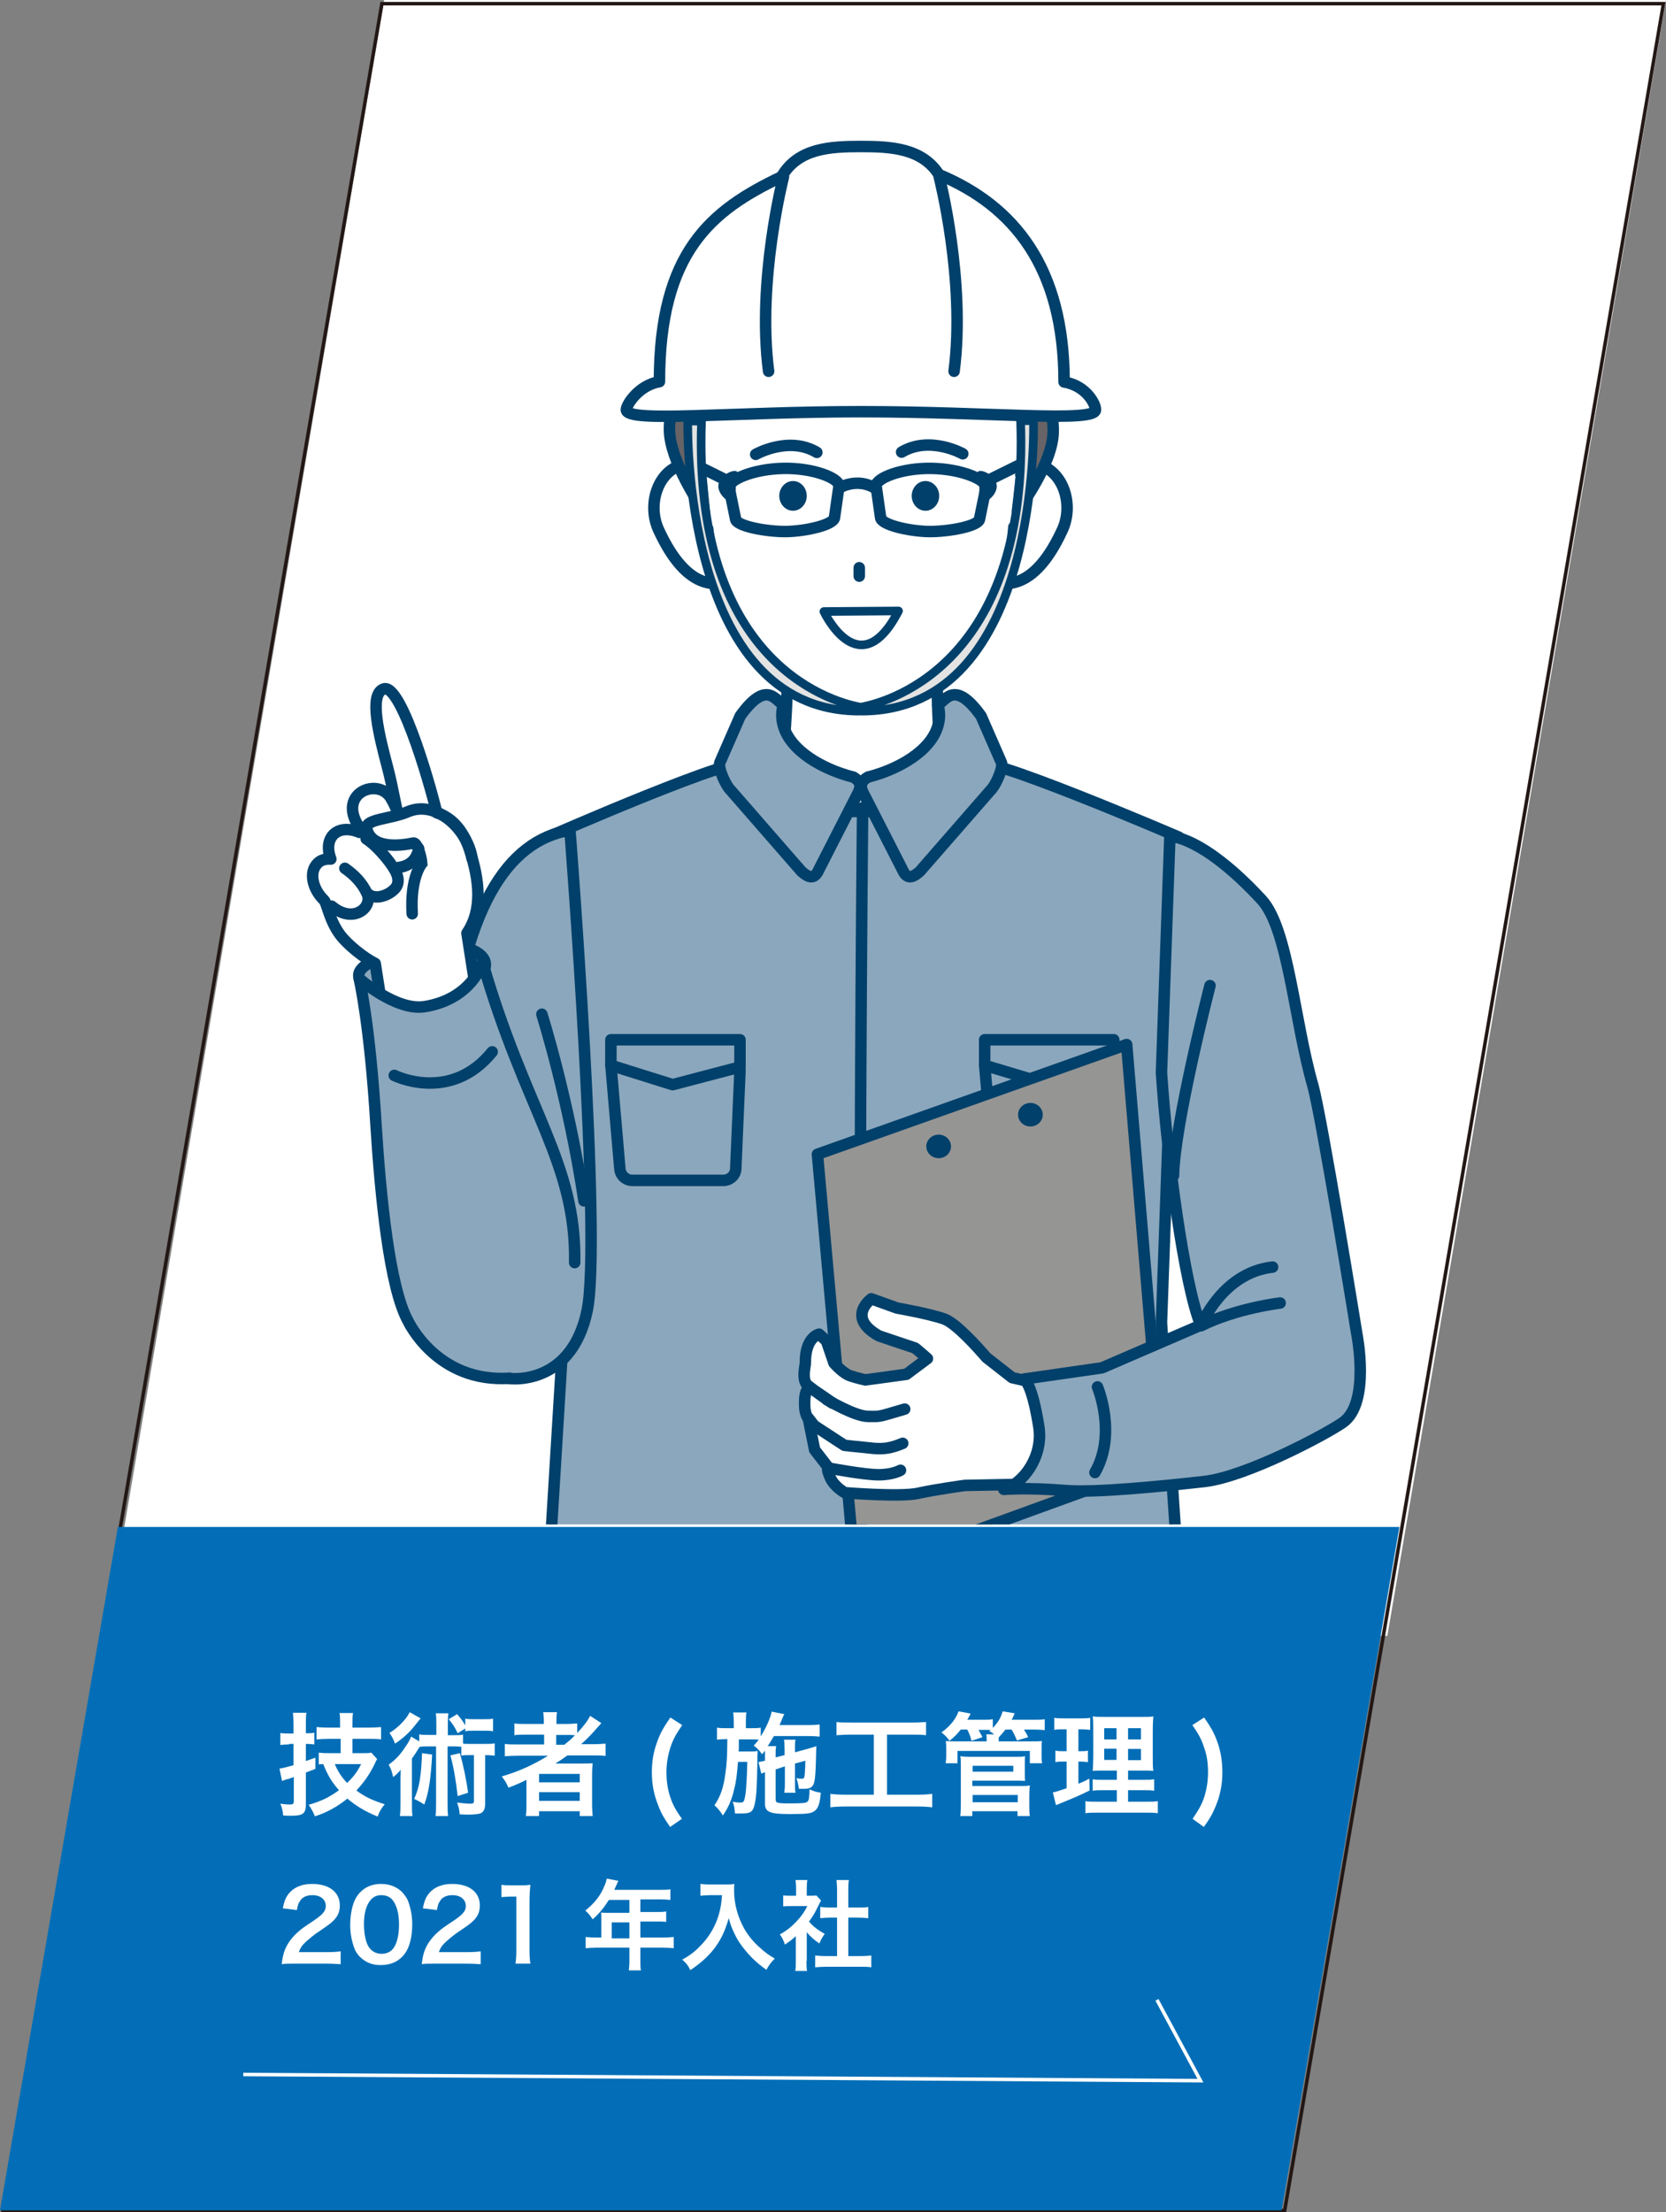 <?xml version="1.0" encoding="utf-8"?>
<!-- Generator: Adobe Illustrator 27.4.1, SVG Export Plug-In . SVG Version: 6.00 Build 0)  -->
<svg version="1.1" xmlns="http://www.w3.org/2000/svg" xmlns:xlink="http://www.w3.org/1999/xlink" x="0px" y="0px"
	 viewBox="0 0 593.7 788.3" style="enable-background:new 0 0 593.7 788.3;" xml:space="preserve">
<rect x="0" y="0" width="593.7" height="788.3" fill="#808080" stroke="none"/>
<style type="text/css">
	.st0{fill:none;stroke:#231815;stroke-width:1.25;stroke-miterlimit:10;}
	.st1{fill:#036EB7;}
	.st2{fill:#FFFFFF;}
	.st3{fill:none;stroke:#FFFFFF;stroke-width:1.25;stroke-miterlimit:10;}
	.st4{clip-path:url(#SVGID_00000029737404504703618820000014069067924151656590_);}
	.st5{fill:#FFFFFF;stroke:#00406A;stroke-width:4.089;stroke-linecap:round;stroke-linejoin:round;stroke-miterlimit:10;}
	.st6{fill:#8BA7BD;}
	.st7{fill:none;stroke:#00406A;stroke-width:4.089;stroke-linecap:round;stroke-linejoin:round;stroke-miterlimit:10;}
	.st8{fill:#8BA7BD;stroke:#00406A;stroke-width:4.089;stroke-linecap:round;stroke-linejoin:round;stroke-miterlimit:10;}
	.st9{fill:none;stroke:#00406A;stroke-width:4.089;stroke-linecap:round;stroke-miterlimit:10;}
	.st10{fill:#00406A;}
	.st11{fill:none;stroke:#00406A;stroke-width:4.087;stroke-linecap:round;stroke-linejoin:round;stroke-miterlimit:10;}
	.st12{fill:#959594;stroke:#00406A;stroke-width:4.089;stroke-linecap:round;stroke-linejoin:round;stroke-miterlimit:10;}
	.st13{fill:#FFFFFF;stroke:#00406A;stroke-width:3.067;stroke-linecap:round;stroke-linejoin:round;stroke-miterlimit:10;}
	.st14{fill:#676366;stroke:#00406A;stroke-width:4.089;stroke-linecap:round;stroke-linejoin:round;stroke-miterlimit:10;}
	.st15{fill:#E2E3E2;stroke:#00406A;stroke-width:3.067;stroke-linecap:round;stroke-linejoin:round;stroke-miterlimit:10;}
</style>
<g id="ワイヤー">
	<g>
		<defs>
			<polygon id="SVGID_1_" points="494.4,582.9 37.7,582.9 136.9,0 593.7,0 			"/>
		</defs>
		<use xlink:href="#SVGID_1_"  style="overflow:visible;fill:#FFFFFF;"/>
		<clipPath id="SVGID_00000043450446786610182780000015514519511909208508_">
			<use xlink:href="#SVGID_1_"  style="overflow:visible;"/>
		</clipPath>
	</g>
	<polygon class="st0" points="457.8,787.7 1.1,787.7 136.1,1.3 592.8,1.3 	"/>
	<polygon class="st1" points="456.7,787.6 0,787.6 42,544.1 498.7,544.1 	"/>
	<g>
		<path class="st2" d="M103,621.6c-1,0-1.7,0-3.1,0.2v-4.3c1,0.2,1.8,0.2,3.1,0.2h1.6v-3.3c0-1.8-0.1-2.8-0.2-4.1h4.8
			c-0.2,1.2-0.2,2.3-0.2,4v3.3h0.6c0.9,0,1.6,0,2.4-0.2v4.2c-0.9-0.1-1.6-0.2-2.4-0.2H109v6.1c1.2-0.4,1.7-0.6,3.4-1.2v4
			c-2.1,0.8-2.1,0.8-3.4,1.3v11.4c0,3.2-1,4-5.3,4c-1,0-1.6,0-2.8-0.1c-0.1-1.6-0.4-2.7-1-4.2c1.2,0.2,2.4,0.3,3.2,0.3
			c1.3,0,1.6-0.2,1.6-1.2v-8.6c-0.5,0.2-0.8,0.3-1.1,0.4c-0.8,0.3-0.8,0.3-1.4,0.4c-0.6,0.2-1.2,0.4-1.7,0.6l-0.9-4.4
			c1.4-0.2,2.1-0.4,5-1.2v-7.6H103z M121.2,619.6h-3.8c-1.8,0-3.4,0.1-4.6,0.2v-4.4c1.1,0.1,2.5,0.2,4.6,0.2h3.8v-1.2
			c0-1.9,0-2.8-0.2-4h4.8c-0.2,1.3-0.2,2.1-0.2,4v1.2h5.6c1.8,0,3.3-0.1,4.6-0.2v4.4c-1.2-0.2-3.1-0.2-4.6-0.2h-5.6v5.1h3.8
			c1.2,0,2.2,0,2.9-0.2l2.1,2.3c-0.3,0.5-0.5,0.8-1.2,2.4c-1.8,3.5-3.6,6-6.2,8.8c2.9,2.2,5.9,3.6,10.1,4.9c-1.3,1.6-2,2.8-2.5,4.4
			c-4.4-1.8-7.6-3.7-10.8-6.4c-3.8,3-7.4,5-11.6,6.3c-0.5-1.4-1.3-2.8-2.2-4.1c4.3-1.2,7.4-2.7,10.8-5.2c-2.6-2.9-4.1-5.5-5.6-9.3
			c-0.6,0-0.9,0-1.6,0.1v-4.2c1.2,0.2,2.6,0.2,4,0.2h3.8V619.6z M119.3,628.6c1,2.4,2.5,4.8,4.4,6.7c2.3-2.2,3.6-3.9,5-6.7H119.3z"
			/>
		<path class="st2" d="M155.5,614.9c0-2,0-3-0.2-4.4h4.5c-0.2,1.4-0.2,2.3-0.2,4.4v3.4h1.8c1.8,0,2.6,0,3.6-0.2v3.2
			c0.7,0.1,1,0.1,2,0.1h6c1.6,0,2.4,0,3.3-0.2v4.4c-1-0.1-1.5-0.2-3.4-0.2v17.1c0,2.1-0.5,3.2-1.8,3.7c-0.7,0.2-2.1,0.4-4.1,0.4
			c-0.8,0-1.2,0-3.2-0.1c-0.1-1.7-0.4-2.8-0.9-4.2c1.8,0.2,3.2,0.4,4.7,0.4c1,0,1.3-0.2,1.3-0.9v-16.4H167c-1.2,0-1.8,0-2.6,0.2
			v-3.2c-0.7,0-1.2-0.1-2.1-0.1h-2.8v20c0,2.3,0,3.4,0.2,4.8h-4.5c0.2-1.5,0.2-2.6,0.2-4.8v-20H152c-1.2,0-1.7,0-2.5,0.2
			c-1.1,1.8-2,3.2-2.7,4.1v16c0,2.2,0,3.4,0.2,4.5h-4.5c0.2-1.3,0.2-2.4,0.2-4.6V635c0-1.6,0-1.6,0.1-4.4c-0.7,0.9-1.7,1.9-2.7,2.6
			c-0.5-2.2-0.8-3-1.6-4.4c2.3-1.6,4.2-3.6,6-6.4c1-1.4,1.7-2.7,2-3.6l2.9,1.7V618c1.1,0.2,1.8,0.2,3.6,0.2h2.5V614.9z M149.9,612.3
			c-0.2,0.2-0.8,1-2.1,2.6c-1.9,2.4-3.8,4.2-7,6.4c-0.6-1.4-1-2.4-2-3.8c3.2-2,6-4.9,7.2-7.4L149.9,612.3z M154,625.2
			c-0.5,9-1.2,13.4-2.8,17.8c-1.1-0.7-1.9-1.2-3.6-2c1-2.3,1.6-4.2,2-6.7c0.4-2.4,0.7-6.2,0.8-9.6L154,625.2z M163.1,617.6
			c-1.1-2.3-1.5-2.9-3.2-5l3-1.8c1.3,1.5,2,2.4,2.9,4v-2.4c0.9,0.2,1.8,0.2,3.1,0.2h3.7c1.4,0,2.3,0,3.1-0.2v4.5
			c-1-0.2-1.8-0.2-3.1-0.2h-3.7c-1.2,0-2.2,0-3.1,0.2v-1L163.1,617.6z M163.9,624.7c1.2,4.4,2.2,8.9,2.9,14.1l-3.7,1.2
			c-0.7-6.1-1.5-10.6-2.6-14.5L163.9,624.7z"/>
		<path class="st2" d="M184.7,625.6c-2,0-3.4,0.1-4.8,0.2v-4.4c1.1,0.2,2.6,0.2,4.9,0.2h9.1v-3.5h-6c-2.1,0-3.4,0-4.6,0.2v-4.2
			c1,0.2,2.6,0.2,4.7,0.2h5.8v-0.7c0-1.6-0.1-2.4-0.2-3.5h4.9c-0.2,1-0.2,1.9-0.2,3.5v0.7h2.9c2,0,3.3-0.1,4.5-0.2v3.4
			c2.1-2.2,3.8-4.4,4.6-6.1l4,2.6c-0.3,0.3-0.9,1-1.8,2c-1.6,1.9-3.3,3.6-5.4,5.5h4.1c2.1,0,3.3-0.1,4.6-0.2v4.4
			c-1.3-0.2-2.9-0.2-5-0.2h-8.6c-1.5,1.1-2.5,1.8-4.3,2.9c0.9,0,2.2,0,3.2,0h5.9c1.9,0,3,0,4.2-0.1c-0.1,1.2-0.2,2.1-0.2,4.4v9.9
			c0,2.1,0.1,3.4,0.2,4.5h-4.6v-1.7h-14.5v1.7h-4.7c0.2-1.3,0.2-2.8,0.2-4.5v-6.2c0-0.6,0-1.5,0-2.2c-2.4,1.2-3.3,1.6-6.4,2.8
			c-0.7-1.6-1.2-2.5-2.4-4c6.1-1.8,11.2-4.1,16.5-7.4H184.7z M192.1,635.1h14.5v-3h-14.5V635.1z M192.1,641.7h14.5v-3.1h-14.5V641.7
			z M201.1,621.7c1.5-1.2,2.6-2.1,3.8-3.4c-1.1-0.1-1.8-0.1-3.4-0.1h-3.3v3.5H201.1z"/>
		<path class="st2" d="M238.8,651c-2.2-3.2-3.2-4.9-4.2-7.6c-1.6-3.9-2.3-7.7-2.3-11.9c0-3.5,0.5-6.9,1.6-10c1.1-3.3,2.2-5.5,5-9.5
			l4.2,2.7c-2.3,3.4-3.3,5.2-4.2,8c-0.9,2.8-1.4,5.7-1.4,8.8c0,3.1,0.4,6,1.3,8.7c0.9,2.7,1.8,4.5,4.2,7.9L238.8,651z"/>
		<path class="st2" d="M276.4,630.5v10.5c0,0.8,0.2,1.2,0.6,1.3c0.6,0.2,1.7,0.3,3.6,0.3c5.6,0,6.6-0.1,7.1-0.6
			c0.6-0.4,0.7-1.4,0.8-4.4c1.8,0.8,2.3,0.9,4,1.2c-0.3,3.7-0.9,5.5-2.1,6.4c-1.2,1-2.6,1.2-9,1.2c-7.1,0-8.8-0.7-8.8-3.8v-11.1
			c-0.5,0.2-0.9,0.3-1.3,0.5l-1-4.1l0.4-0.1c0.9-0.2,1-0.2,1.9-0.4v-2c0-0.6,0-1,0-1.6c-0.4,0.5-0.5,0.7-1,1.3
			c-1.1-1.5-1.8-2.2-3-3.1c0.9-1,1.2-1.3,1.8-2.1c-0.9-0.1-1.4-0.1-2.8-0.1h-4.3c0,3.7,0,3.7-0.1,4.3h3.8c1.4,0,2.2,0,3-0.2
			c0,0.3-0.1,1.8-0.1,2c0,0.4,0,0.8,0,1.3c0,0.2,0,0.3,0,0.5c0,2.5-0.2,7.7-0.3,10c-0.3,4.4-0.8,6.5-1.6,7.5c-0.6,0.7-1.7,1-3.6,1
			c-0.3,0-0.3,0-1.4,0c-0.4,0-0.4,0-1.1,0c-0.1-1.9-0.3-2.8-0.8-4.2c0.2,0.1,0.4,0.1,0.6,0.1c1,0.2,1.6,0.2,2.2,0.2
			c1.1,0,1.3-0.3,1.7-2.6c0.4-2.6,0.6-7,0.7-11.9H263c-0.4,4.8-0.7,7.3-1.4,9.9c-0.9,3.8-2.1,6.5-4,9.2c-1-1.6-1.8-2.6-3-3.6
			c2.2-3.3,3.2-6.2,3.9-11.3c0.6-4.5,0.6-5.7,0.7-12.3h-0.4c-1.4,0-2.5,0.1-3.3,0.2v-4.3c1.2,0.2,1.9,0.2,3.7,0.2h2.3v-2.1
			c0-1.4-0.1-2.5-0.2-3.5h4.7c-0.2,1.1-0.2,1.8-0.2,3.5v2.1h1.7c1.7,0,2.6,0,3.6-0.2v3.1c1.8-2.8,3.5-6.6,3.9-8.8l4.5,0.9
			c-0.2,0.3-0.4,0.8-0.7,1.5c-0.1,0.3-0.4,0.9-1,2.4H288c1.8,0,3.1-0.1,4.1-0.2v4.3c-1-0.1-2.6-0.2-4.1-0.2h-12.2
			c-0.8,1.3-1.3,2.2-2.2,3.6h3c-0.2,1-0.2,1.5-0.2,3.1v0.9l3.2-0.8v-2.2c0-1.4-0.1-2.6-0.2-3.3h4.1c-0.2,0.8-0.2,1.7-0.2,3.1v1.4
			l4-1.1c0.2,0,0.7-0.2,1.4-0.4c0.4-0.1,0.7-0.2,1-0.3c0.7-0.2,0.8-0.2,1.2-0.4c-0.2,9.7-0.4,12.2-1,13.6c-0.6,1.2-1.4,1.6-3.6,1.6
			c-0.3,0-0.3,0-1.6,0c-0.2-1.5-0.4-2.4-0.9-3.8c0.8,0.2,1.4,0.2,1.9,0.2c0.8,0,1-0.2,1.1-1.9c0.1-1.4,0.2-2.8,0.2-4.5l-3.7,1v7.1
			c0,1.8,0,2.4,0.2,3.3h-4c0.1-1,0.2-1.6,0.2-3.3v-6.1L276.4,630.5z"/>
		<path class="st2" d="M303.3,618.1c-2.2,0-3.6,0.1-5.2,0.2v-4.7c1.4,0.2,2.8,0.2,5.2,0.2h21.5c2.4,0,3.6-0.1,5.2-0.2v4.7
			c-1.6-0.2-3-0.2-5.1-0.2h-8.8v21.4h10.7c2.3,0,3.8-0.1,5.4-0.3v4.8c-1.5-0.2-3.3-0.3-5.4-0.3h-25.5c-2.1,0-3.8,0.1-5.4,0.3v-4.8
			c1.6,0.2,3.1,0.3,5.5,0.3h10v-21.4H303.3z"/>
		<path class="st2" d="M342.3,616.4c-1.3,1.6-2.1,2.4-3.9,3.9c-1.1-1.4-1.3-1.7-2.9-3c3-2.1,5.1-4.7,6.1-7.5l4.3,0.8
			c-0.6,1.1-0.7,1.4-1.2,2.2h5.5c1.8,0,2.6,0,3.6-0.2v3.1c1.8-1.8,2.9-3.7,3.5-5.9l4.3,0.7c-0.6,1.4-0.7,1.6-1.1,2.3h7.9
			c2,0,2.8,0,3.9-0.2v3.9c-1.1-0.1-2-0.2-3.7-0.2h-3.7c0.9,1.4,1,1.6,1.5,2.7l-4,1.2c-0.6-1.5-1-2.4-1.9-3.9h-2.2
			c-0.8,1-1.2,1.5-2.4,2.8v0.8l0,0.6H367c2.3,0,3,0,4.3-0.1c-0.1,0.7-0.1,1.2-0.1,2.5v2.8c0,1.2,0,1.9,0.2,2.6H367v-4.4h-25.8v4.4
			H337c0.1-0.8,0.2-1.5,0.2-2.6v-2.7c0-1.2,0-1.8-0.2-2.6c1.2,0.1,1.9,0.1,4.2,0.1h10.4v-0.6c0-0.9,0-1.3-0.1-1.9h2.8
			c-0.8-0.6-1-0.8-1.8-1.2l0.6-0.4c-0.7,0-1.1,0-1.8,0h-2.6c0.6,1.1,0.9,1.6,1.4,2.6l-3.9,1.3c-0.4-1.7-0.8-2.6-1.5-4H342.3z
			 M342.2,647.2c0.2-1.4,0.2-2.6,0.2-4.4v-14.4c0-1.2,0-1.9-0.2-2.6c1,0.1,2,0.2,3.4,0.2h16.3c1.5,0,2.5,0,3.4-0.2
			c-0.1,0.8-0.1,1.6-0.1,2.7v3c0,1.5,0,2.2,0.1,3.1c-1-0.1-1.9-0.1-3.3-0.1h-15.5v1.9h17.2c1.5,0,2.4,0,3.3-0.2
			c-0.1,1-0.2,2-0.2,3.3v4c0,1.4,0,2.5,0.2,3.6h-4.4v-1.7h-16.1v1.7H342.2z M346.6,631.3h14.5v-2.1h-14.5V631.3z M346.6,642.2h16.1
			v-2.6h-16.1V642.2z"/>
		<path class="st2" d="M378.7,616.2c-1.3,0-2,0-3,0.2v-4.3c1,0.2,2,0.2,3.6,0.2h5.6c1.6,0,2.6,0,3.6-0.2v4.3c-1-0.1-1.8-0.2-3-0.2
			h-1.2v7.8h0.9c1,0,1.6,0,2.5-0.2v4.1c-0.8-0.1-1.6-0.2-2.5-0.2h-0.9v7.9c1.7-0.7,2.2-0.9,3.9-1.8l0.1,4.2c-3.5,1.7-5,2.4-11.2,4.9
			c-0.2,0.1-0.4,0.2-0.8,0.3l-1.1-4.5c1.4-0.3,2.2-0.6,4.9-1.5v-9.5h-1.3c-1.2,0-1.8,0-2.7,0.2v-4.1c1,0.2,1.6,0.2,2.8,0.2h1.2v-7.8
			H378.7z M398,637.9h-4.4c-2.3,0-3.1,0-4.2,0.2V634c1,0.2,1.8,0.2,4.1,0.2h4.5v-3.3h-3.8c-2.7,0-3.6,0-4.8,0.1
			c0.1-0.9,0.1-0.9,0.2-5v-9c0-2.7,0-4-0.2-5.4c1.5,0.2,2.8,0.2,5.4,0.2h11c3,0,4.2,0,5.2-0.2c-0.1,1.2-0.2,3-0.2,5.5v8.5
			c0,2.8,0,4.2,0.2,5.4c-1.3-0.1-2-0.1-4.4-0.1H402v3.3h5.1c2.2,0,3.1,0,4.2-0.2v4.1c-1.2-0.2-2.2-0.2-4.2-0.2H402v4.1h6.4
			c2.1,0,3.2,0,4.2-0.2v4.3c-1.3-0.2-2.4-0.2-4.5-0.2h-16.8c-2.1,0-3.2,0-4.5,0.2v-4.3c1.1,0.2,2,0.2,4,0.2h7.2V637.9z M393.5,615.8
			v4h4.4v-4H393.5z M393.5,623.1v4h4.4v-4H393.5z M402,619.8h4.6v-4H402V619.8z M402,627.2h4.6v-4H402V627.2z"/>
		<path class="st2" d="M425,648.1c2.3-3.4,3.3-5.2,4.2-7.9c0.8-2.7,1.3-5.5,1.3-8.7c0-3.2-0.4-6.1-1.4-8.8c-0.9-2.8-1.8-4.6-4.2-8
			l4.2-2.7c2.8,4,3.9,6.2,5,9.5c1,3.1,1.5,6.4,1.5,10c0,4.2-0.7,8-2.3,11.9c-1.1,2.7-2,4.4-4.3,7.6L425,648.1z"/>
	</g>
	<g>
		<path class="st2" d="M104.9,699.7c-2.7,0-3.3,0-4.5,0.2c0.2-2,0.5-3.2,0.9-4.5c0.9-2.6,2.5-4.8,4.8-6.9c1.2-1.1,2.3-1.9,5.8-4.2
			c3.2-2.2,4.2-3.4,4.2-5.1c0-2.4-1.9-3.9-4.8-3.9c-2,0-3.6,0.7-4.4,2.1c-0.6,0.8-0.8,1.6-1.1,3.2l-5-0.6c0.5-2.7,1.1-4.1,2.4-5.6
			c1.8-2,4.5-3.1,8-3.1c6.1,0,9.9,2.9,9.9,7.7c0,2.3-0.8,4-2.5,5.6c-1,0.9-1.3,1.2-5.9,4.3c-1.5,1.1-3.3,2.6-4.2,3.5
			c-1.1,1.1-1.5,1.8-2,3.2h9.8c2.2,0,4-0.1,5.1-0.3v4.6c-1.6-0.1-3-0.2-5.3-0.2H104.9z"/>
		<path class="st2" d="M128.5,697.5c-1.1-1-1.9-2.3-2.3-3.5c-0.9-2.5-1.4-5.2-1.4-8.1c0-3.7,0.8-7.6,2.1-9.7c1.9-3.2,5-4.9,8.9-4.9
			c3,0,5.5,1,7.4,2.8c1,1.1,1.9,2.3,2.3,3.5c0.9,2.5,1.4,5.2,1.4,8.1c0,4.3-0.9,8.1-2.6,10.4c-2,2.7-4.9,4.1-8.5,4.1
			C132.9,700.3,130.4,699.3,128.5,697.5z M139.7,694.8c1.6-1.6,2.5-4.9,2.5-9c0-4.1-0.9-7.2-2.5-9c-0.8-0.9-2.2-1.5-3.8-1.5
			c-1.7,0-2.9,0.6-3.9,1.8c-1.5,1.8-2.3,4.7-2.3,8.5c0,3.7,0.7,6.7,1.8,8.3c1.1,1.5,2.6,2.3,4.5,2.3
			C137.4,696.2,138.8,695.7,139.7,694.8z"/>
		<path class="st2" d="M154.8,699.7c-2.7,0-3.3,0-4.5,0.2c0.2-2,0.5-3.2,0.9-4.5c0.9-2.6,2.5-4.8,4.8-6.9c1.2-1.1,2.3-1.9,5.8-4.2
			c3.2-2.2,4.2-3.4,4.2-5.1c0-2.4-1.9-3.9-4.8-3.9c-2,0-3.6,0.7-4.4,2.1c-0.6,0.8-0.8,1.6-1.1,3.2l-5-0.6c0.5-2.7,1.1-4.1,2.4-5.6
			c1.8-2,4.5-3.1,8-3.1c6.1,0,9.9,2.9,9.9,7.7c0,2.3-0.8,4-2.5,5.6c-1,0.9-1.3,1.2-5.9,4.3c-1.5,1.1-3.3,2.6-4.2,3.5
			c-1.1,1.1-1.5,1.8-2,3.2h9.8c2.2,0,4-0.1,5.1-0.3v4.6c-1.6-0.1-3-0.2-5.3-0.2H154.8z"/>
		<path class="st2" d="M183.7,699.7c0.2-1.4,0.3-2.7,0.3-4.6v-19.3h-1.7c-1.3,0-2.3,0.1-3.6,0.2v-4.4c1.1,0.2,1.9,0.2,3.5,0.2h3.2
			c1.8,0,2.3,0,3.6-0.2c-0.2,2.1-0.3,3.7-0.3,5.8v17.7c0,1.9,0.1,3.1,0.3,4.6H183.7z"/>
		<path class="st2" d="M214.3,683.5c0-0.8,0-1.3-0.1-2c0.7,0.1,1.5,0.1,2.5,0.1h7.6V677H217c-1.8,2.8-3.5,4.9-5.8,6.9
			c-1-1.5-1.4-2-2.6-3.1c3.6-3,5.4-5.4,6.8-8.8c0.5-1.1,0.7-1.9,0.8-2.6l4.2,0.8c-0.2,0.4-0.3,0.5-0.5,1c0,0.1-0.4,0.8-1,2.2h16.4
			c1.6,0,2.5,0,3.6-0.2v3.8c-1.1-0.1-2-0.2-3.6-0.2h-7.1v4.5h5.6c1.6,0,2.6,0,3.6-0.2v3.7c-1-0.1-2-0.1-3.5-0.1h-5.7v5.7h8.1
			c1.6,0,2.7-0.1,3.8-0.2v4c-1.1-0.1-2.3-0.2-3.8-0.2h-8.1v4.4c0,1.8,0,2.7,0.2,3.7h-4.3c0.1-1,0.2-2,0.2-3.8v-4.3h-11.8
			c-1.5,0-2.7,0.1-3.8,0.2v-4c1.1,0.1,2.2,0.2,3.8,0.2h1.8V683.5z M224.3,690.6V685H218v5.7H224.3z"/>
		<path class="st2" d="M253,675.3c-0.9,0-2,0.1-3.4,0.2v-4.2c1,0.1,1.8,0.2,3.3,0.2h5.6c1.4,0,2.4,0,3.2-0.2c-0.1,1-0.1,1.3-0.1,2.2
			c0,5,1.3,9.6,3.7,13.9c1.5,2.5,3.2,4.6,5.6,6.7c1.8,1.6,2.8,2.4,5.2,3.8c-1.3,1.3-2,2.2-3,4c-3.5-2.5-6.1-5-8.5-8.2
			c-1.3-1.7-2.1-3-3.1-5.2c-0.9-1.9-1.2-2.8-1.8-5c-1.3,4.5-2.7,7.5-5,10.6c-2.2,2.9-4.9,5.4-8.7,7.9c-0.7-1.5-1.5-2.6-2.9-3.7
			c3-1.7,4.7-3,7-5.5c2.7-2.8,4.9-6.6,6-10.4c0.7-2.4,1-4.2,1.2-7.1H253z"/>
		<path class="st2" d="M287.4,698.7c0,1.6,0,2.5,0.2,3.6h-4.2c0.2-1,0.2-2,0.2-3.6v-8.8c-1.4,1.3-2.1,1.8-3.9,3
			c-0.4-1.3-1-2.6-1.8-3.6c2.5-1.4,4.1-2.7,6-4.7c1.6-1.7,2.7-3.2,3.8-5.4h-5.7c-1.3,0-2,0-2.9,0.1v-3.9c0.9,0.1,1.6,0.1,2.8,0.1
			h1.8v-2.9c0-0.9-0.1-1.9-0.2-2.7h4.2c-0.1,0.8-0.2,1.6-0.2,2.7v2.9h1.4c1.1,0,1.6,0,2-0.1l1.7,1.8c-0.3,0.5-0.5,0.9-0.8,1.5
			c-1.2,2.5-1.8,3.7-3.5,6c1.6,1.9,3.3,3.1,5.6,4.4c-0.8,1.1-1.4,2.1-1.9,3.4c-1.8-1.2-3-2.2-4.5-4V698.7z M302.3,697h4.2
			c1.8,0,2.9-0.1,4-0.2v4.2c-1.2-0.2-2.6-0.2-4-0.2h-12c-1.4,0-2.7,0.1-4,0.2v-4.2c1.1,0.1,2.3,0.2,4,0.2h3.8v-13.7h-2.6
			c-1.2,0-2.3,0.1-3.4,0.2v-4c1,0.1,1.9,0.2,3.4,0.2h2.6v-6.2c0-1.4-0.1-2.3-0.2-3.6h4.4c-0.2,1.4-0.2,2.1-0.2,3.6v6.2h3.7
			c1.6,0,2.5,0,3.4-0.2v4c-1.1-0.1-2.2-0.2-3.4-0.2h-3.7V697z"/>
	</g>
	<polyline class="st3" points="86.7,739.2 427.8,741.4 412.3,712.6 	"/>
</g>
<g id="レイヤー_1">
	<g>
		<defs>
			<rect id="SVGID_00000028311117041282913670000015806908038837575830_" x="96.3" y="9.3" width="400.4" height="533.9"/>
		</defs>
		<clipPath id="SVGID_00000030470819204114062230000009402974701963108505_">
			<use xlink:href="#SVGID_00000028311117041282913670000015806908038837575830_"  style="overflow:visible;"/>
		</clipPath>
		<g style="clip-path:url(#SVGID_00000030470819204114062230000009402974701963108505_);">
			<g>
				<path class="st5" d="M271.6,306.6c11.4-34.2,8.8-83.6,8.8-83.6h54.2c0,0-4,47,8.2,83.6H271.6z"/>
				<path class="st6" d="M195.1,562.9h224l-6-89.9l6.2-173.6c0,0-72.5-30.6-72.8-25.5c-1.3,22.6-79.6,22.7-80.9,0.1
					c-0.3-5.1-71,25.3-71,25.3l5.6,173.7l-5.6,87.2L195.1,562.9z"/>
				<path class="st7" d="M195.4,562.9l5.6-91.6l-5.6-173.1c0,0,70.7-31,71-25.9c1.3,22.6,79.6,22.5,80.9-0.1
					c0.3-5.1,72.8,26.1,72.8,26.1l-6.2,173l6.2,92.4"/>
				<path class="st7" d="M307.4,287.8c0,0-1.9,190.4,0,271.4"/>
				<g>
					<polygon class="st7" points="263.7,370.5 217.7,370.5 217.7,379.6 239.7,386.5 263.7,380.2 					"/>
					<path class="st7" d="M263.7,381.5l-1.5,35c-0.1,2.3-2.1,4.1-4.4,4.1h-32.5c-2.3,0-4.2-1.8-4.4-4.1l-3.2-37"/>
				</g>
				<g>
					<polygon class="st7" points="396.9,370.5 350.9,370.5 350.9,379.6 373.9,386.5 396.9,380.2 					"/>
					<path class="st7" d="M396.9,381.5l-1.5,35c-0.1,2.3-2.1,4.1-4.4,4.1h-32.5c-2.3,0-4.2-1.8-4.4-4.1l-3.2-37"/>
				</g>
				<path class="st8" d="M263.8,255.1l-7.3,16.7c-0.7,2,2.3,8.4,3.9,9.8l25.2,28.9c2.8,2.5,4.7,2.8,6.2-0.6l14.1-27.6
					c1.1-2.5,0.6-4-1.8-5.4c0,0-12.6-2.8-20.3-10.7c-7.6-7.8-4.6-15-4.6-15C276.2,249.5,273.2,242.1,263.8,255.1z"/>
				<path class="st8" d="M349.6,255.1l7.3,16.7c0.7,2-2.3,8.4-3.9,9.8l-25.2,28.9c-2.8,2.5-4.7,2.8-6.2-0.6l-14.1-27.6
					c-1.1-2.5-0.6-4,1.8-5.4c0,0,12.6-2.8,20.3-10.7c7.6-7.8,4.6-15,4.6-15C337.1,249.5,340.2,242.1,349.6,255.1z"/>
			</g>
			<g>
				<path class="st8" d="M203.1,295.8c-22.4,3.8-38.5,27.7-43.9,85.3c-6,64-12.4,102.4,20.2,109.8c5.2,1.2,24.5,1.2,29.8-23.7
					C214.6,442.3,203.1,295.8,203.1,295.8z"/>
				<path class="st7" d="M193.1,361.4c0,0,9.6,30.4,15,66.5"/>
				<path class="st8" d="M172.9,343c0.9,4.5-7.2,16.5-19.7,18.9c-12.4,2.4-24.4-9.3-25.3-13.8c-0.9-4.5,9.5-8.3,21.9-10.8
					C162.4,335,172.1,338.5,172.9,343z"/>
				<g>
					<path class="st5" d="M170.9,361.4l-4.5-28.9c5.7-8.4,4.4-19,1-29.5c-2.5-7.8-6.8-11.8-11.8-13.4c-0.7-3.9-12.2-46.5-18.9-44.1
						c-5.3,1.9-1.7,16.2,1.5,28.3c1.9,7.3,2.9,14.3,3.6,15.9c-0.7-1.8-1.3-3.2-2.4-5.1c-4.3-7.8-19.2-2.3-11.7,9.7
						c0.4,0.7,0.2,1.6,0.4,2.3c-3.5-1.5-7.1-1.4-9.3,0.8c-2,2.1-2.2,5.4-0.9,8.7c-1.9-0.1-3.6,0.3-4.8,1.6c-3,3-1.9,8.9,2.4,13.1
						c1,1,1.8,7,5.7,12.3c2.7,3.6,8.6,8.3,12.5,10.2l3,19.1c0,0,9.3,5.2,22.4,3.4C172.3,364,170.9,361.4,170.9,361.4z"/>
					<path class="st9" d="M118.2,322.9c7.7,6.5,14.8,0.4,12.6-4.5c-1.7-3.8-4.6-6.7-7.9-9"/>
					<path class="st9" d="M131.4,318.7c2.9,2.3,8.3-0.2,9.9-2.8c1-1.7,0.5-3.9-0.5-5.7c-2-3.6-6.9-9.2-10.3-11.3"/>
					<path class="st9" d="M168.2,305.8c-1.3-9.6-12.4-21.1-23-16.5c-6,2.6-15.3,2.5-14.5,6c1.7,7.3,11.9,6.1,16.6,5.1
						c1.3-0.3,2.8,4.6,3,7.3c0,0-4.2,4.9-3.4,17.9"/>
					<g>
						<g>
							<path class="st10" d="M147.4,300.5c1.6-1.1,3-0.2,3.6,0.9c0.5,1.1,0.3,2.5-1.3,3.4c-1.6-0.8-2.1-1.1-2.4-1.6
								C147.1,302.7,147.4,302.3,147.4,300.5z"/>
						</g>
					</g>
					<path class="st9" d="M148.6,304.4c0,0-1.1,4-6.5,4.7"/>
				</g>
				<path class="st6" d="M204.6,454.9c0.6-35.6-17.7-64.6-32-109.9c0,0-3.8,12.7-20.8,14.1c-18.7,1.5-22.9-9.7-22.9-9.7s2,17,4.4,42
					c2.3,23.6,4.3,62.6,11.4,75.8c0,0,9.1,30.9,40,21.5C195.6,485.4,204.3,469.5,204.6,454.9z"/>
				<path class="st7" d="M140.5,383.2c0,0,20,10,34.9-8.4"/>
				<path class="st11" d="M204.8,449.9c0.6-35.6-17.5-53.9-32.8-106.9c0,0-3.8,13-20.7,15.7c-10.2,1.6-23.3-10-23.3-10
					s3.8,15.8,6,52.2c1.6,25.5,4.8,57.9,11.4,69.8c0,0,10.2,22.2,36.3,20.4"/>
			</g>
			<g>
				<g>
					<polygon class="st12" points="401.5,372.2 414,521.3 304.8,561 291.3,411.3 					"/>
				</g>
				<ellipse class="st10" cx="334.5" cy="408.5" rx="4.4" ry="4.2"/>
				<ellipse class="st10" cx="367.2" cy="397.2" rx="4.4" ry="4.2"/>
			</g>
			<g>
				<g>
					<path class="st5" d="M375.5,494.3l-14.8-3.4l-9.2-7.2c-3.1-3.6-10.8-12.2-15-13.7c-5.3-1.9-16.8-3.9-16.8-3.9l-9.2-3.3
						c0,0-9.1,6.6,2.7,13.2c0,0,12.4,4.2,12.8,4.3c0.2,0,4.5,3.8,4.5,3.8l-7.5,5.6l-14.6,2c0,0-2.9-0.6-5.5-1.5
						c-2.6-0.9-5.7-4.5-5.7-4.5l-2.7-7.9l-2.6-2.4c0,0-5,1-4.9,10.3c0,0.9-1.4,6.1,0.8,7.9c6.1,4.9,16.8,11.6,1.9,1.5
						c-2.4-1.6-3.2,1.9-2.9,6.6c0.3,4,2.9,5.7,2.9,5.7l-1.7-2.2l2.3,11.4l4.8,6.2c0,0-0.7,0.5,0.8,3.8c1.5,3.3,5.2,5.3,5.2,5.3
						s19.8,1.6,26.1,0.2c6.3-1.4,16.6-2.8,16.6-2.8l20.9-0.4C364.8,528.8,386.9,513.2,375.5,494.3z"/>
					<path class="st7" d="M294.6,498.7c0,0,10,6,14.7,6c4.8,0,2.9,0.4,13.1-2.6"/>
					<path class="st7" d="M288.5,506.9l12.4,8.1c0,0,3.3,0.4,10.5,1.1c3.7,0.3,6.2-0.1,10.3-1.8"/>
					<path class="st7" d="M295.8,523.2c0,0,12.2,2.3,17.3,2.3c5.1,0,7.8-1.6,7.8-1.6"/>
				</g>
				<path class="st8" d="M483.5,475.2c0,0-12.5-77.3-15.7-88.6c-6.6-23-8.7-55.7-18.2-66c-21.3-23-32.7-22.6-32.7-22.6l-3,84.2
					c2,30,8.1,75.6,14,90l-35.2,15.2l-27.8,4c0,0,2.8,1.1,5.3,17c1.7,10.7-5.8,20.5-12.5,22.3c0,0,8.5-0.7,21.8,0.4
					c10.7,0.9,34.5-1.5,49.7-3.2c14.9-1.7,43.3-16.8,49.3-21C488.5,500,483.5,475.2,483.5,475.2z"/>
				<path class="st7" d="M431.2,351.2c0,0-12.7,49.3-13,67.7"/>
				<path class="st7" d="M391.1,494.2c0,0,7,16.7-0.9,30.5"/>
				<path class="st7" d="M456.2,464.3c0,0-15.5,1.8-28.2,8.1c0,0,7.5-18.9,25.5-20.9"/>
			</g>
			<g>
				<g>
					<path class="st5" d="M259.2,179.5c3,9.1,9.4,24.8,1,27.6c-8.4,2.8-17.4-0.7-25.5-18.3c-4-8.7-0.6-20.2,7.8-23
						C250.9,163,256.2,170.4,259.2,179.5z"/>
					<path class="st5" d="M354.1,179.5c-3,9.1-9.4,24.8-1,27.6c8.4,2.8,17.4-0.7,25.5-18.3c4-8.7,0.6-20.2-7.8-23
						C362.4,163,357.1,170.4,354.1,179.5z"/>
					<path class="st2" d="M362.6,150c-0.8,49.8-11.5,103.2-56.3,103.2c-47.7,0-56.3-60.3-56.3-103.2s26.7-73.2,57.8-73.2
						S363.3,107.1,362.6,150z"/>
					<path class="st7" d="M304.6,252.4c-47.8-3.3-52.4-64-52.4-64"/>
					<path class="st7" d="M361.3,187.8c0,0-3.8,61.3-51.6,64.6"/>
					<path class="st10" d="M334.7,176.7c0,2.9-2.2,5.3-4.9,5.3s-4.9-2.4-4.9-5.3c0-2.9,2.2-5.3,4.9-5.3S334.7,173.8,334.7,176.7z"/>
					<path class="st10" d="M287.5,176.7c0,2.9-2.2,5.3-4.9,5.3c-2.7,0-4.9-2.4-4.9-5.3c0-2.9,2.2-5.3,4.9-5.3
						C285.3,171.4,287.5,173.8,287.5,176.7z"/>
					<g>
						<path class="st7" d="M331,189.4c-6.9-0.1-17.2-2.4-17.2-5.1l-1.6-11.2c0-2.7,9.1-6.4,19.8-6.2c10.7,0.2,19.4,4,19.4,6.7
							l-2.3,11.2C349.1,187.5,337.8,189.5,331,189.4z"/>
						<line class="st7" x1="367.1" y1="163.8" x2="353.1" y2="170.7"/>
						<path class="st7" d="M299.2,173.8c0,0,6.5-3.9,13,0.4"/>
						<path class="st10" d="M349,173.7c0.2,3.1-0.9,5.5,1,5.4c1.9-0.1,5.4-3,5.2-6.1c-0.2-3.1-4.1-5.3-6-5.2
							C347.3,168,348.8,170.6,349,173.7z"/>
						<path class="st7" d="M280.2,189.4c6.9-0.1,17.2-2.4,17.2-5.1l1.6-11.2c0-2.7-9.1-6.4-19.8-6.2c-10.7,0.2-19.4,4-19.4,6.7
							l2.3,11.2C262.1,187.5,273.4,189.5,280.2,189.4z"/>
						<line class="st7" x1="244.1" y1="163.8" x2="258" y2="170.7"/>
						<path class="st10" d="M262.2,173.7c-0.2,3.1,0.9,5.5-1,5.4c-1.9-0.1-5.4-3-5.2-6.1c0.2-3.1,4.1-5.3,6-5.2
							C263.9,168,262.4,170.6,262.2,173.7z"/>
					</g>
					<path class="st7" d="M269.3,161.9c0,0,11.8-6.7,21.8-0.7"/>
					<path class="st7" d="M343.1,161.7c0,0-11.7-6.6-21.8-0.6"/>
					<line class="st7" x1="306.2" y1="202.3" x2="306.2" y2="205.3"/>
					<path class="st13" d="M320.2,217.7c-14,27.1-26.6,0.2-26.6,0.2L320.2,217.7z"/>
				</g>
				<path class="st14" d="M365.5,151.6c0,6.1-2.9,30.4-2.9,30.4s11.2-14.6,12.6-26.2c0.7-6-1.4-15.1-4.3-15.1
					C367.9,140.6,365.5,145.6,365.5,151.6z"/>
				<path class="st14" d="M248.4,151.2c0,6.1,2.6,31.2,2.6,31.2s-10.9-15.5-12.3-27.1c-0.7-6,1.4-15.1,4.3-15.1
					C246,140.2,248.4,145.1,248.4,151.2z"/>
				<g>
					<path class="st5" d="M379.2,136.1c0-40.8-17.8-62.7-44.6-73.9c-6-9.4-17.1-10-27.8-10c-11.1,0-22.4,0.6-28.3,10.8
						c-25.3,12-43.5,27-43.5,73c-7.5,1.3-11.8,8.3-11.8,10c0,4.8,37.4,0.7,83.6,0.7c46.2,0,83.6,4,83.6-0.7
						C390.5,144.3,387.4,137.5,379.2,136.1z"/>
					<g>
						<path class="st7" d="M279.2,63c0,0-9.5,36.9-5.3,69.3"/>
						<path class="st7" d="M334.7,63c0,0,9.5,36.9,5.3,69.3"/>
					</g>
				</g>
				<path class="st15" d="M368.3,149.9h-4.6c3.1,84.1-44.3,99.8-57,102.1c-12.7-2.3-59.8-17.8-56.7-101.9l-4.9-0.1
					c0,0-2.4,103.4,61.2,103.4l0.4-0.1l0.4,0.1C371.3,253.3,368.3,149.9,368.3,149.9z"/>
			</g>
		</g>
	</g>
</g>
</svg>
